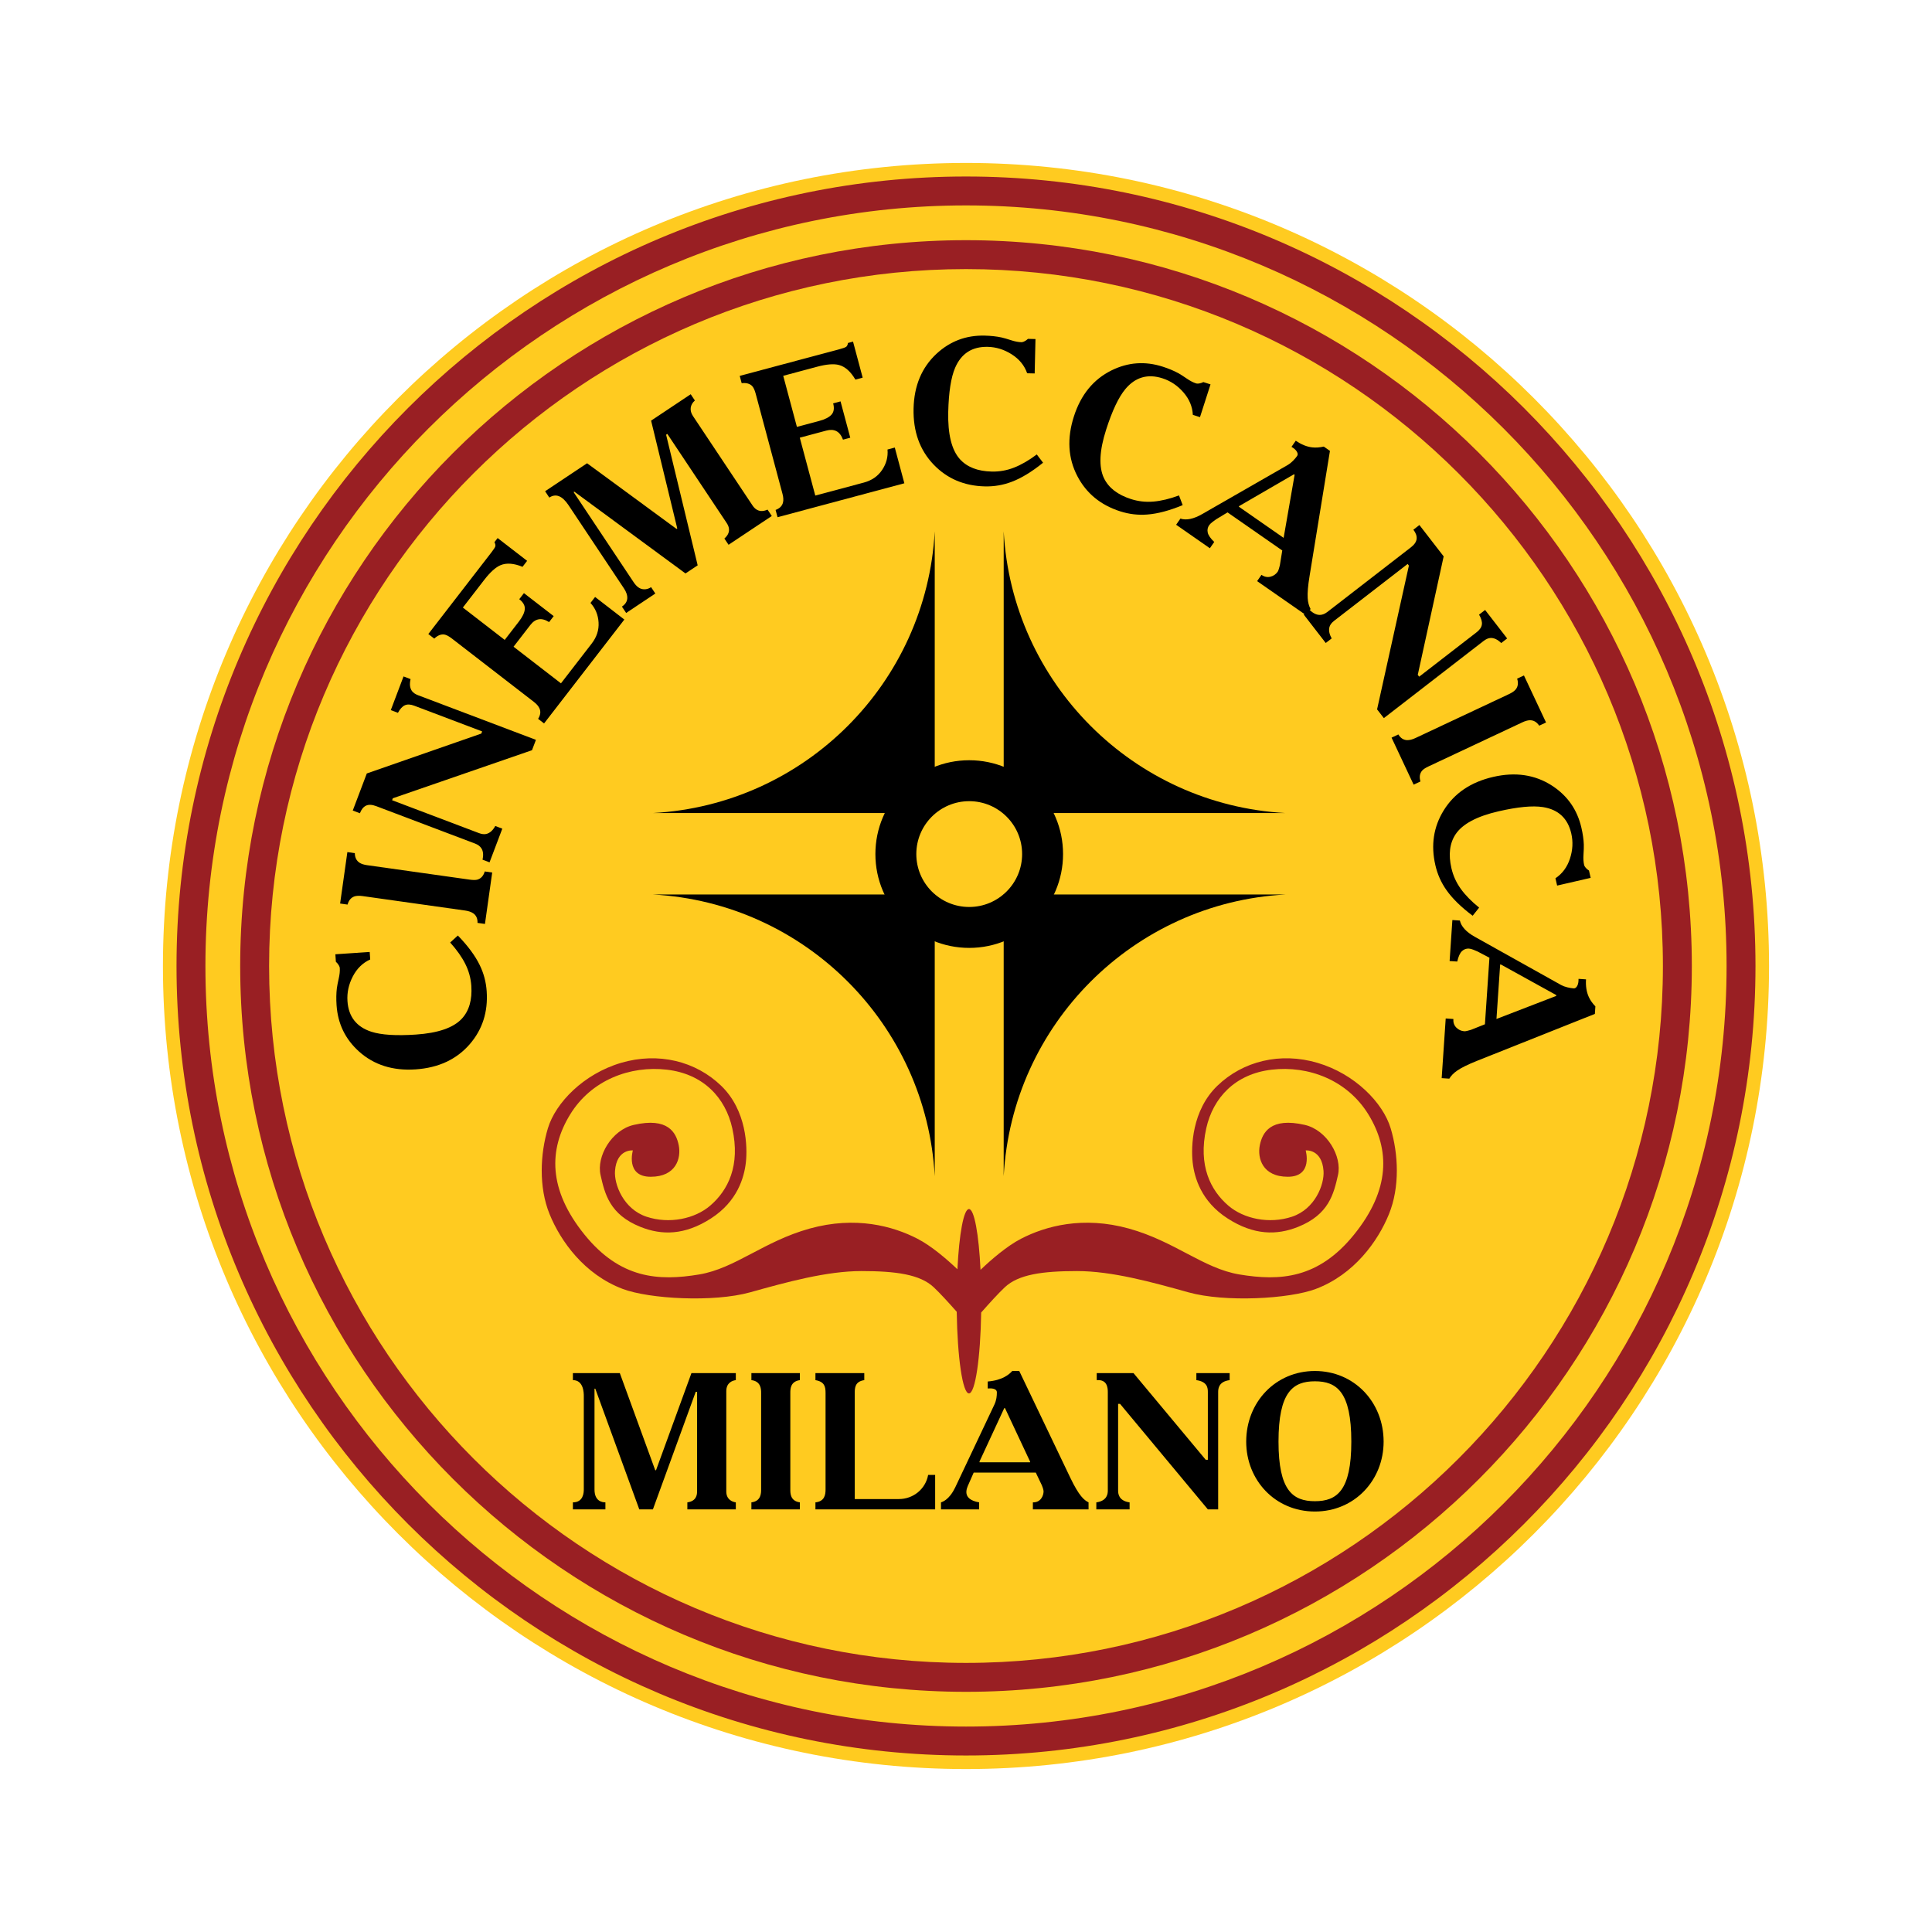 <?xml version="1.0" encoding="utf-8"?>
<!-- Generator: Adobe Illustrator 13.0.0, SVG Export Plug-In . SVG Version: 6.00 Build 14948)  -->
<!DOCTYPE svg PUBLIC "-//W3C//DTD SVG 1.0//EN" "http://www.w3.org/TR/2001/REC-SVG-20010904/DTD/svg10.dtd">
<svg version="1.0" id="Layer_1" xmlns="http://www.w3.org/2000/svg" xmlns:xlink="http://www.w3.org/1999/xlink" x="0px" y="0px"
	 width="192.756px" height="192.756px" viewBox="0 0 192.756 192.756" enable-background="new 0 0 192.756 192.756"
	 xml:space="preserve">
<g>
	<polygon fill-rule="evenodd" clip-rule="evenodd" fill="#FFFFFF" points="0,0 192.756,0 192.756,192.756 0,192.756 0,0 	"/>
	<path fill-rule="evenodd" clip-rule="evenodd" fill="#FFCB20" d="M176.498,96.377c0,44.25-35.871,80.121-80.12,80.121
		c-44.25,0-80.121-35.871-80.121-80.121c0-44.249,35.871-80.12,80.121-80.12C140.627,16.257,176.498,52.128,176.498,96.377
		L176.498,96.377z"/>
	<path fill-rule="evenodd" clip-rule="evenodd" fill="#991F23" d="M17.611,96.377c0,43.432,35.334,78.768,78.767,78.768
		c43.431,0,78.767-35.336,78.767-78.768c0-43.432-35.336-78.767-78.767-78.767C52.946,17.611,17.611,52.946,17.611,96.377
		L17.611,96.377z M20.495,96.377c0-41.842,34.041-75.883,75.884-75.883c41.841,0,75.882,34.041,75.882,75.883
		s-34.041,75.883-75.882,75.883C54.536,172.261,20.495,138.22,20.495,96.377L20.495,96.377z"/>
	<path fill-rule="evenodd" clip-rule="evenodd" fill="#991F23" d="M23.964,96.377c0,39.929,32.485,72.416,72.415,72.416
		c39.928,0,72.415-32.486,72.415-72.416s-32.486-72.414-72.415-72.414C56.449,23.964,23.964,56.448,23.964,96.377L23.964,96.377z
		 M26.848,96.377c0-38.339,31.191-69.53,69.531-69.53c38.338,0,69.53,31.191,69.53,69.53c0,38.34-31.191,69.531-69.53,69.531
		C58.039,165.908,26.848,134.718,26.848,96.377L26.848,96.377z"/>
	<path fill-rule="evenodd" clip-rule="evenodd" d="M44.914,94.035l0.766-0.699c1.001,1.033,1.727,2.015,2.179,2.944
		c0.403,0.822,0.636,1.697,0.698,2.626c0.139,2.051-0.424,3.808-1.689,5.271c-1.317,1.522-3.119,2.36-5.404,2.515
		c-2.272,0.154-4.156-0.442-5.653-1.789c-1.363-1.23-2.107-2.767-2.232-4.609c-0.042-0.624-0.032-1.188,0.028-1.692
		c0.037-0.268,0.101-0.596,0.19-0.984c0.089-0.389,0.124-0.735,0.103-1.041c-0.008-0.124-0.087-0.278-0.236-0.464l-0.154-0.157
		l-0.05-0.748l3.425-0.231l0.051,0.748c-0.751,0.342-1.33,0.909-1.74,1.702c-0.41,0.793-0.586,1.611-0.529,2.456
		c0.104,1.55,0.896,2.567,2.376,3.052c0.996,0.322,2.478,0.416,4.444,0.284c2.217-0.149,3.746-0.677,4.589-1.583
		c0.727-0.785,1.042-1.878,0.947-3.275c-0.051-0.763-0.25-1.49-0.596-2.183C46.08,95.484,45.575,94.77,44.914,94.035L44.914,94.035z
		"/>
	<path fill-rule="evenodd" clip-rule="evenodd" d="M33.933,90.145l0.724-5.131l0.743,0.105c0.007,0.449,0.172,0.772,0.495,0.971
		c0.181,0.109,0.422,0.185,0.726,0.228l10.239,1.443c0.331,0.047,0.583,0.048,0.758,0.002c0.365-0.103,0.613-0.374,0.746-0.818
		l0.743,0.105l-0.723,5.131l-0.743-0.104c0.017-0.421-0.12-0.737-0.414-0.948c-0.205-0.142-0.473-0.236-0.803-0.283l-10.239-1.443
		c-0.345-0.048-0.62-0.037-0.826,0.032c-0.339,0.123-0.567,0.394-0.683,0.815L33.933,90.145L33.933,90.145z"/>
	<path fill-rule="evenodd" clip-rule="evenodd" d="M35.195,80.868l1.401-3.7l11.424-3.98l0.082-0.215l-6.774-2.565
		c-0.375-0.142-0.689-0.156-0.94-0.041c-0.251,0.115-0.479,0.365-0.686,0.751l-0.713-0.27l1.272-3.36l0.702,0.265
		c-0.119,0.51-0.069,0.911,0.146,1.202c0.13,0.169,0.331,0.305,0.604,0.408l11.757,4.451l-0.392,1.033l-13.884,4.796l-0.074,0.195
		l8.667,3.281c0.285,0.108,0.535,0.135,0.748,0.081c0.348-0.093,0.64-0.357,0.878-0.791l0.702,0.266l-1.273,3.36l-0.701-0.266
		c0.109-0.483,0.068-0.866-0.123-1.147c-0.132-0.2-0.341-0.354-0.627-0.462l-9.856-3.731c-0.415-0.158-0.754-0.174-1.018-0.049
		c-0.262,0.126-0.466,0.378-0.609,0.758L35.195,80.868L35.195,80.868z"/>
	<path fill-rule="evenodd" clip-rule="evenodd" d="M42.734,63.257l6.312-8.169c0.205-0.265,0.326-0.451,0.366-0.561
		s0.012-0.253-0.082-0.433l0.319-0.412l2.943,2.274l-0.46,0.595c-0.871-0.356-1.602-0.41-2.193-0.162
		c-0.487,0.205-1.029,0.692-1.626,1.464l-2.134,2.762l4.176,3.228l1.413-1.829c0.365-0.472,0.562-0.886,0.591-1.241
		c0.028-0.355-0.156-0.686-0.552-0.992l0.466-0.604l2.969,2.293l-0.459,0.596c-0.375-0.237-0.718-0.33-1.027-0.279
		c-0.309,0.051-0.592,0.241-0.847,0.572l-1.672,2.164l4.73,3.654l3.066-3.968c0.503-0.65,0.731-1.353,0.686-2.11
		c-0.045-0.757-0.314-1.404-0.807-1.944l0.46-0.596l2.918,2.255l-8.009,10.364l-0.594-0.458c0.238-0.376,0.282-0.728,0.13-1.056
		c-0.097-0.214-0.283-0.429-0.559-0.641l-8.181-6.322c-0.297-0.229-0.547-0.361-0.75-0.395c-0.333-0.046-0.666,0.09-1.001,0.409
		L42.734,63.257L42.734,63.257z"/>
	<path fill-rule="evenodd" clip-rule="evenodd" d="M54.385,49.01l4.188-2.79l8.93,6.553l0.069-0.046L64.96,41.966l3.952-2.632
		l0.416,0.624c-0.242,0.211-0.38,0.455-0.415,0.727c-0.034,0.273,0.041,0.548,0.226,0.826l5.946,8.927
		c0.224,0.335,0.502,0.517,0.837,0.545c0.208,0.012,0.426-0.034,0.657-0.138l0.422,0.635l-4.312,2.873l-0.417-0.625
		c0.33-0.286,0.484-0.598,0.462-0.934c-0.011-0.192-0.089-0.399-0.236-0.619l-5.917-8.883l-0.122,0.081l3.149,13.03l-1.215,0.81
		l-11.092-8.16l-0.07,0.047l5.988,8.989c0.285,0.428,0.599,0.661,0.944,0.698c0.275,0.034,0.541-0.035,0.797-0.205l0.423,0.635
		l-2.911,1.939l-0.423-0.636c0.326-0.216,0.504-0.481,0.532-0.792c0.028-0.31-0.08-0.65-0.326-1.02l-5.525-8.295
		c-0.63-0.947-1.273-1.203-1.925-0.769L54.385,49.01L54.385,49.01z"/>
	<path fill-rule="evenodd" clip-rule="evenodd" d="M73.803,37.503l9.973-2.668c0.322-0.086,0.533-0.161,0.631-0.224
		c0.099-0.062,0.164-0.194,0.197-0.393l0.504-0.135l0.961,3.594l-0.727,0.195c-0.477-0.812-1.025-1.297-1.645-1.459
		c-0.512-0.133-1.239-0.074-2.181,0.178l-3.373,0.903l1.365,5.098l2.232-0.597c0.576-0.154,0.983-0.364,1.222-0.629
		c0.237-0.266,0.292-0.64,0.162-1.123l0.737-0.197l0.97,3.624l-0.726,0.194c-0.155-0.416-0.371-0.697-0.647-0.844
		c-0.277-0.147-0.618-0.167-1.021-0.059l-2.642,0.707l1.546,5.774l4.844-1.296c0.794-0.212,1.402-0.632,1.825-1.262
		c0.423-0.629,0.602-1.307,0.537-2.036l0.727-0.195l0.954,3.563l-12.653,3.386l-0.194-0.726c0.417-0.155,0.665-0.408,0.743-0.759
		c0.053-0.23,0.035-0.513-0.055-0.849l-2.674-9.988c-0.097-0.363-0.216-0.619-0.356-0.769c-0.236-0.239-0.584-0.333-1.043-0.281
		L73.803,37.503L73.803,37.503z"/>
	<path fill-rule="evenodd" clip-rule="evenodd" d="M103.441,45.34l0.625,0.826c-1.118,0.903-2.16,1.538-3.127,1.903
		c-0.856,0.327-1.748,0.48-2.679,0.458c-2.055-0.048-3.753-0.767-5.097-2.16c-1.397-1.45-2.069-3.319-2.016-5.61
		c0.053-2.277,0.818-4.099,2.295-5.468c1.348-1.246,2.945-1.848,4.792-1.805c0.625,0.015,1.185,0.076,1.684,0.183
		c0.262,0.061,0.583,0.153,0.962,0.277c0.378,0.125,0.721,0.19,1.027,0.197c0.124,0.003,0.285-0.062,0.483-0.193l0.17-0.14
		l0.75,0.018l-0.08,3.433l-0.75-0.018c-0.272-0.778-0.785-1.407-1.537-1.887c-0.753-0.48-1.552-0.729-2.397-0.749
		c-1.554-0.036-2.639,0.661-3.254,2.09c-0.411,0.962-0.64,2.429-0.686,4.4c-0.051,2.221,0.335,3.792,1.161,4.714
		c0.717,0.794,1.776,1.208,3.178,1.239c0.763,0.019,1.505-0.113,2.226-0.395C101.893,46.371,102.649,45.934,103.441,45.34
		L103.441,45.34z"/>
	<path fill-rule="evenodd" clip-rule="evenodd" d="M117.629,49.429l0.367,0.969c-1.33,0.549-2.51,0.861-3.54,0.937
		c-0.913,0.071-1.812-0.035-2.698-0.32c-1.957-0.629-3.382-1.802-4.274-3.519c-0.928-1.786-1.042-3.77-0.34-5.951
		c0.696-2.168,1.947-3.698,3.753-4.592c1.646-0.812,3.348-0.936,5.106-0.371c0.595,0.191,1.116,0.409,1.562,0.652
		c0.234,0.132,0.516,0.312,0.844,0.539c0.328,0.227,0.638,0.387,0.929,0.48c0.119,0.039,0.292,0.023,0.519-0.048l0.204-0.084
		l0.713,0.229l-1.051,3.269l-0.713-0.229c-0.041-0.824-0.354-1.573-0.94-2.246c-0.585-0.673-1.279-1.14-2.086-1.399
		c-1.479-0.476-2.718-0.115-3.714,1.081c-0.667,0.806-1.303,2.147-1.905,4.024c-0.681,2.115-0.755,3.731-0.226,4.849
		c0.462,0.965,1.361,1.662,2.695,2.091c0.727,0.234,1.475,0.318,2.247,0.252S116.702,49.773,117.629,49.429L117.629,49.429z"/>
	<path fill-rule="evenodd" clip-rule="evenodd" d="M129.164,47.369l-1.096,6.294l-4.474-3.114l0.044-0.062l5.459-3.167
		L129.164,47.369L129.164,47.369z M117.342,52.354l3.366,2.344l0.436-0.626c-0.38-0.365-0.596-0.681-0.65-0.947
		c-0.056-0.266-0.007-0.507,0.144-0.723c0.072-0.103,0.18-0.209,0.324-0.319c0.145-0.109,0.266-0.199,0.363-0.266l1.145-0.696
		l5.462,3.801l-0.241,1.478c-0.018,0.073-0.047,0.183-0.091,0.331c-0.043,0.147-0.084,0.25-0.123,0.305
		c-0.184,0.262-0.427,0.43-0.732,0.504c-0.306,0.074-0.602,0.012-0.887-0.187l-0.436,0.626l4.896,3.408l0.437-0.626
		c-0.164-0.3-0.261-0.663-0.286-1.087c-0.033-0.512,0.029-1.247,0.187-2.203l2.033-12.486l-0.615-0.429
		c-0.421,0.092-0.804,0.119-1.148,0.08c-0.549-0.063-1.098-0.286-1.646-0.667l-0.429,0.615c0.256,0.145,0.434,0.302,0.534,0.474
		c0.102,0.172,0.111,0.315,0.032,0.429c-0.111,0.16-0.251,0.325-0.421,0.495c-0.169,0.17-0.34,0.305-0.512,0.406l-8.545,4.903
		c-0.426,0.246-0.821,0.405-1.188,0.481c-0.366,0.076-0.692,0.064-0.979-0.033L117.342,52.354L117.342,52.354z"/>
	<path fill-rule="evenodd" clip-rule="evenodd" d="M141.614,52.382l2.421,3.129l-2.584,11.819l0.142,0.182l5.729-4.432
		c0.318-0.246,0.494-0.505,0.526-0.78c0.035-0.274-0.06-0.6-0.281-0.977l0.604-0.466l2.198,2.841l-0.593,0.459
		c-0.373-0.368-0.74-0.535-1.102-0.503c-0.212,0.021-0.432,0.122-0.663,0.301l-9.943,7.692l-0.676-0.873l3.174-14.343l-0.126-0.165
		l-7.331,5.67c-0.241,0.187-0.396,0.386-0.461,0.596c-0.102,0.344-0.029,0.731,0.216,1.162l-0.594,0.458l-2.198-2.842l0.594-0.458
		c0.354,0.345,0.702,0.511,1.042,0.496c0.238-0.007,0.479-0.105,0.722-0.292l8.336-6.448c0.351-0.272,0.542-0.553,0.572-0.843
		c0.031-0.289-0.079-0.595-0.326-0.916L141.614,52.382L141.614,52.382z"/>
	<path fill-rule="evenodd" clip-rule="evenodd" d="M152.045,67.392l2.204,4.69l-0.681,0.319c-0.252-0.372-0.566-0.552-0.944-0.542
		c-0.214,0.007-0.457,0.076-0.733,0.206l-9.359,4.396c-0.303,0.142-0.515,0.28-0.636,0.413c-0.249,0.286-0.309,0.65-0.177,1.093
		l-0.681,0.319l-2.202-4.691l0.679-0.319c0.217,0.362,0.505,0.552,0.866,0.568c0.248,0.006,0.523-0.061,0.825-0.203l9.359-4.396
		c0.315-0.148,0.539-0.308,0.674-0.479c0.218-0.288,0.261-0.641,0.126-1.056L152.045,67.392L152.045,67.392z"/>
	<path fill-rule="evenodd" clip-rule="evenodd" d="M147.574,90.553l-0.646,0.811c-1.152-0.861-2.023-1.715-2.617-2.561
		c-0.528-0.748-0.896-1.576-1.104-2.482c-0.462-2.003-0.184-3.827,0.834-5.472c1.06-1.712,2.707-2.825,4.939-3.338
		c2.219-0.511,4.174-0.22,5.864,0.873c1.541,0.999,2.519,2.398,2.933,4.198c0.141,0.609,0.221,1.168,0.24,1.676
		c0.006,0.27-0.004,0.603-0.031,1.001c-0.027,0.398-0.007,0.746,0.063,1.043c0.027,0.122,0.13,0.262,0.306,0.421l0.178,0.13
		l0.168,0.731l-3.346,0.77l-0.168-0.729c0.687-0.457,1.169-1.11,1.448-1.958c0.278-0.847,0.323-1.683,0.133-2.507
		c-0.348-1.515-1.29-2.394-2.829-2.637c-1.034-0.161-2.512-0.02-4.433,0.422c-2.164,0.498-3.592,1.26-4.28,2.288
		c-0.593,0.892-0.732,2.02-0.417,3.386c0.171,0.743,0.481,1.43,0.933,2.06C146.193,89.308,146.804,89.933,147.574,90.553
		L147.574,90.553z"/>
	<path fill-rule="evenodd" clip-rule="evenodd" d="M155.263,99.364l-5.96,2.299l0.368-5.438l0.075,0.005l5.525,3.051L155.263,99.364
		L155.263,99.364z M144.904,91.791l-0.276,4.091l0.761,0.052c0.117-0.513,0.276-0.861,0.477-1.044
		c0.199-0.185,0.431-0.267,0.693-0.249c0.125,0.008,0.272,0.046,0.44,0.114c0.169,0.067,0.307,0.124,0.415,0.175l1.187,0.623
		l-0.45,6.639l-1.391,0.554c-0.071,0.021-0.181,0.054-0.33,0.092c-0.148,0.038-0.257,0.056-0.325,0.052
		c-0.318-0.021-0.587-0.146-0.809-0.369c-0.221-0.223-0.319-0.51-0.295-0.856l-0.763-0.051l-0.402,5.951l0.761,0.052
		c0.173-0.295,0.435-0.562,0.785-0.803c0.424-0.293,1.086-0.618,1.985-0.976l11.753-4.681l0.051-0.749
		c-0.296-0.312-0.516-0.627-0.659-0.942c-0.228-0.504-0.319-1.089-0.275-1.755l-0.748-0.051c0.008,0.294-0.035,0.527-0.13,0.703
		c-0.097,0.175-0.213,0.256-0.353,0.247c-0.194-0.014-0.408-0.049-0.641-0.106c-0.233-0.057-0.438-0.134-0.612-0.229l-8.601-4.805
		c-0.43-0.238-0.771-0.495-1.023-0.77c-0.254-0.275-0.412-0.56-0.476-0.858L144.904,91.791L144.904,91.791z"/>
	<path fill-rule="evenodd" clip-rule="evenodd" d="M96.699,75.849c-5.17,0-9.361,4.191-9.361,9.361c0,5.171,4.191,9.362,9.361,9.362
		c5.17,0,9.362-4.191,9.362-9.362C106.061,80.041,101.869,75.849,96.699,75.849L96.699,75.849z M96.699,90.489
		c-2.915,0-5.278-2.363-5.278-5.278c0-2.914,2.363-5.277,5.278-5.277s5.278,2.363,5.278,5.277
		C101.977,88.125,99.613,90.489,96.699,90.489L96.699,90.489z"/>
	<path fill-rule="evenodd" clip-rule="evenodd" d="M65.148,81.117h28.111V53.006C92.434,68.155,80.297,80.291,65.148,81.117
		L65.148,81.117z"/>
	<path fill-rule="evenodd" clip-rule="evenodd" d="M93.259,117.355v-28.11H65.148C80.297,90.071,92.434,102.206,93.259,117.355
		L93.259,117.355z"/>
	<path fill-rule="evenodd" clip-rule="evenodd" d="M128.248,89.245h-28.11v28.11C100.963,102.206,113.099,90.071,128.248,89.245
		L128.248,89.245z"/>
	<path fill-rule="evenodd" clip-rule="evenodd" d="M100.139,53.007v28.111h28.111C113.1,80.292,100.964,68.156,100.139,53.007
		L100.139,53.007z"/>
	<path fill-rule="evenodd" clip-rule="evenodd" fill="#991F23" d="M138.748,112.571c-0.763-2.543-3.561-5.426-7.292-6.528
		c-3.73-1.103-7.46-0.169-10.004,2.289c-2.544,2.459-2.628,6.105-2.46,7.631c0.17,1.526,0.848,3.899,3.478,5.596
		c2.628,1.695,4.918,1.695,7.035,0.848c3.09-1.234,3.562-3.307,3.986-5.172c0.424-1.864-1.103-4.493-3.307-5.003
		c-3.423-0.789-4.239,0.765-4.494,2.036c-0.253,1.271,0.255,3.137,2.798,3.137c2.544,0,1.78-2.629,1.78-2.629s1.612-0.17,1.78,2.035
		c0.104,1.355-0.847,3.815-3.137,4.578c-2.289,0.763-4.831,0.207-6.358-1.102c-1.78-1.527-3.03-3.999-2.205-7.716
		c0.68-3.052,2.884-5.426,6.529-5.85c3.646-0.425,7.546,1.017,9.665,4.493s2.188,7.462-1.441,11.954
		c-3.561,4.408-7.376,4.663-11.446,3.985c-3.6-0.601-6.442-3.307-11.021-4.578c-4.579-1.272-8.309-0.255-10.769,1.017
		c-1.417,0.733-2.972,2.084-4.037,3.098c-0.172-3.534-0.623-6.064-1.154-6.064c-0.529,0-0.979,2.503-1.152,6.008
		c-1.063-1.008-2.588-2.322-3.978-3.041c-2.458-1.271-6.188-2.289-10.767-1.017c-4.578,1.271-7.422,3.978-11.022,4.578
		c-4.069,0.678-7.885,0.423-11.446-3.985c-3.628-4.492-3.561-8.478-1.441-11.954c2.12-3.477,6.02-4.918,9.665-4.493
		c3.646,0.424,5.85,2.798,6.528,5.85c0.826,3.717-0.424,6.188-2.205,7.716c-1.526,1.309-4.069,1.864-6.359,1.102
		c-2.289-0.763-3.241-3.223-3.137-4.578c0.17-2.205,1.781-2.035,1.781-2.035s-0.763,2.629,1.78,2.629
		c2.544,0,3.053-1.866,2.798-3.137c-0.254-1.271-1.07-2.825-4.494-2.036c-2.205,0.51-3.73,3.139-3.307,5.003
		c0.424,1.865,0.897,3.938,3.985,5.172c2.12,0.848,4.409,0.848,7.037-0.848c2.628-1.696,3.307-4.069,3.477-5.596
		c0.169-1.525,0.084-5.172-2.459-7.631c-2.543-2.458-6.273-3.392-10.004-2.289c-3.73,1.103-6.528,3.985-7.291,6.528
		c-0.763,2.544-0.933,5.851,0.169,8.563s3.476,6.02,7.291,7.46c2.659,1.005,9.072,1.357,12.718,0.34s7.63-2.12,11.107-2.12
		c3.476,0,5.85,0.34,7.207,1.612c0.624,0.584,1.515,1.562,2.298,2.449c0.07,4.585,0.589,8.147,1.221,8.147
		c0.627,0,1.145-3.525,1.219-8.073c0.798-0.906,1.722-1.923,2.361-2.523c1.358-1.272,3.731-1.612,7.208-1.612
		c3.475,0,7.461,1.103,11.106,2.12s10.059,0.665,12.717-0.34c3.815-1.44,6.189-4.747,7.291-7.46
		C139.681,118.422,139.511,115.115,138.748,112.571L138.748,112.571z"/>
	<path fill-rule="evenodd" clip-rule="evenodd" d="M61.839,136.996l3.534,9.691h0.078l3.534-9.691h4.428v0.7
		c-0.311,0.039-0.951,0.232-0.951,1.106v10.002c0,0.835,0.641,1.048,0.951,1.087v0.699h-4.835v-0.699
		c0.893-0.116,0.971-0.757,0.971-1.087v-9.943h-0.136l-4.272,11.729h-1.36l-4.389-12.041h-0.078v10.061
		c0,1.165,0.757,1.281,1.087,1.281v0.699h-3.243v-0.699c1.049,0,1.088-0.972,1.088-1.301v-9.303c0-0.272,0-1.592-1.088-1.592v-0.7
		H61.839L61.839,136.996z"/>
	<path fill-rule="evenodd" clip-rule="evenodd" d="M79.802,136.996v0.7c-0.951,0.136-0.951,0.893-0.951,1.281v9.633
		c0,0.388,0,1.146,0.951,1.281v0.699h-4.835v-0.699c0.97-0.116,0.97-0.932,0.97-1.281v-9.633c0-0.35,0-1.165-0.97-1.281v-0.7H79.802
		L79.802,136.996z"/>
	<path fill-rule="evenodd" clip-rule="evenodd" d="M86.23,136.996v0.7c-0.932,0.136-0.951,0.777-0.951,1.281v10.584h4.408
		c1.437,0,2.661-1.01,2.914-2.408h0.699v3.438H81.356v-0.699c0.913-0.097,1.01-0.757,1.01-1.281v-9.633
		c0-0.622-0.098-1.126-1.01-1.281v-0.7H86.23L86.23,136.996z"/>
	<path fill-rule="evenodd" clip-rule="evenodd" d="M100.193,140.492h0.077l2.506,5.341v0.059h-5.05v-0.079L100.193,140.492
		L100.193,140.492z M93.883,149.892v0.699h3.806v-0.699c-1.768-0.312-1.243-1.398-1.048-1.825l0.504-1.146h6.196l0.603,1.262
		c0.038,0.077,0.174,0.447,0.174,0.603c0,0.447-0.291,1.126-1.068,1.106v0.699h5.555v-0.699c-0.427-0.214-0.933-0.603-1.825-2.467
		l-5.089-10.641h-0.699c-0.291,0.329-0.971,0.931-2.446,1.048v0.698c0.232-0.02,0.912-0.057,0.912,0.389
		c0,0.35-0.039,0.758-0.233,1.185l-3.922,8.293C95.125,148.766,94.658,149.64,93.883,149.892L93.883,149.892z"/>
	<path fill-rule="evenodd" clip-rule="evenodd" d="M113.089,136.996l7.204,8.643h0.214v-6.759c0-0.389-0.038-1.028-1.146-1.184v-0.7
		h3.321v0.7c-1.068,0.136-1.146,0.814-1.146,1.184v11.711h-1.029l-8.759-10.526h-0.194v8.643c0,0.291,0.039,1.029,1.146,1.185v0.699
		h-3.32v-0.699c1.108-0.155,1.146-0.894,1.146-1.185v-9.827c0-0.485-0.096-1.262-1.106-1.184v-0.7H113.089L113.089,136.996z"/>
	<path fill-rule="evenodd" clip-rule="evenodd" d="M131.188,137.812c2.195,0,3.633,1.067,3.633,6.021
		c0,4.894-1.438,5.942-3.633,5.942c-2.193,0-3.631-1.049-3.631-5.942C127.557,138.88,128.994,137.812,131.188,137.812
		L131.188,137.812z M131.188,136.784c-3.922,0-6.854,3.105-6.854,7.049c0,3.825,2.874,6.971,6.854,6.971
		c3.981,0,6.856-3.146,6.856-6.971C138.044,139.89,135.11,136.784,131.188,136.784L131.188,136.784z"/>
</g>
</svg>
